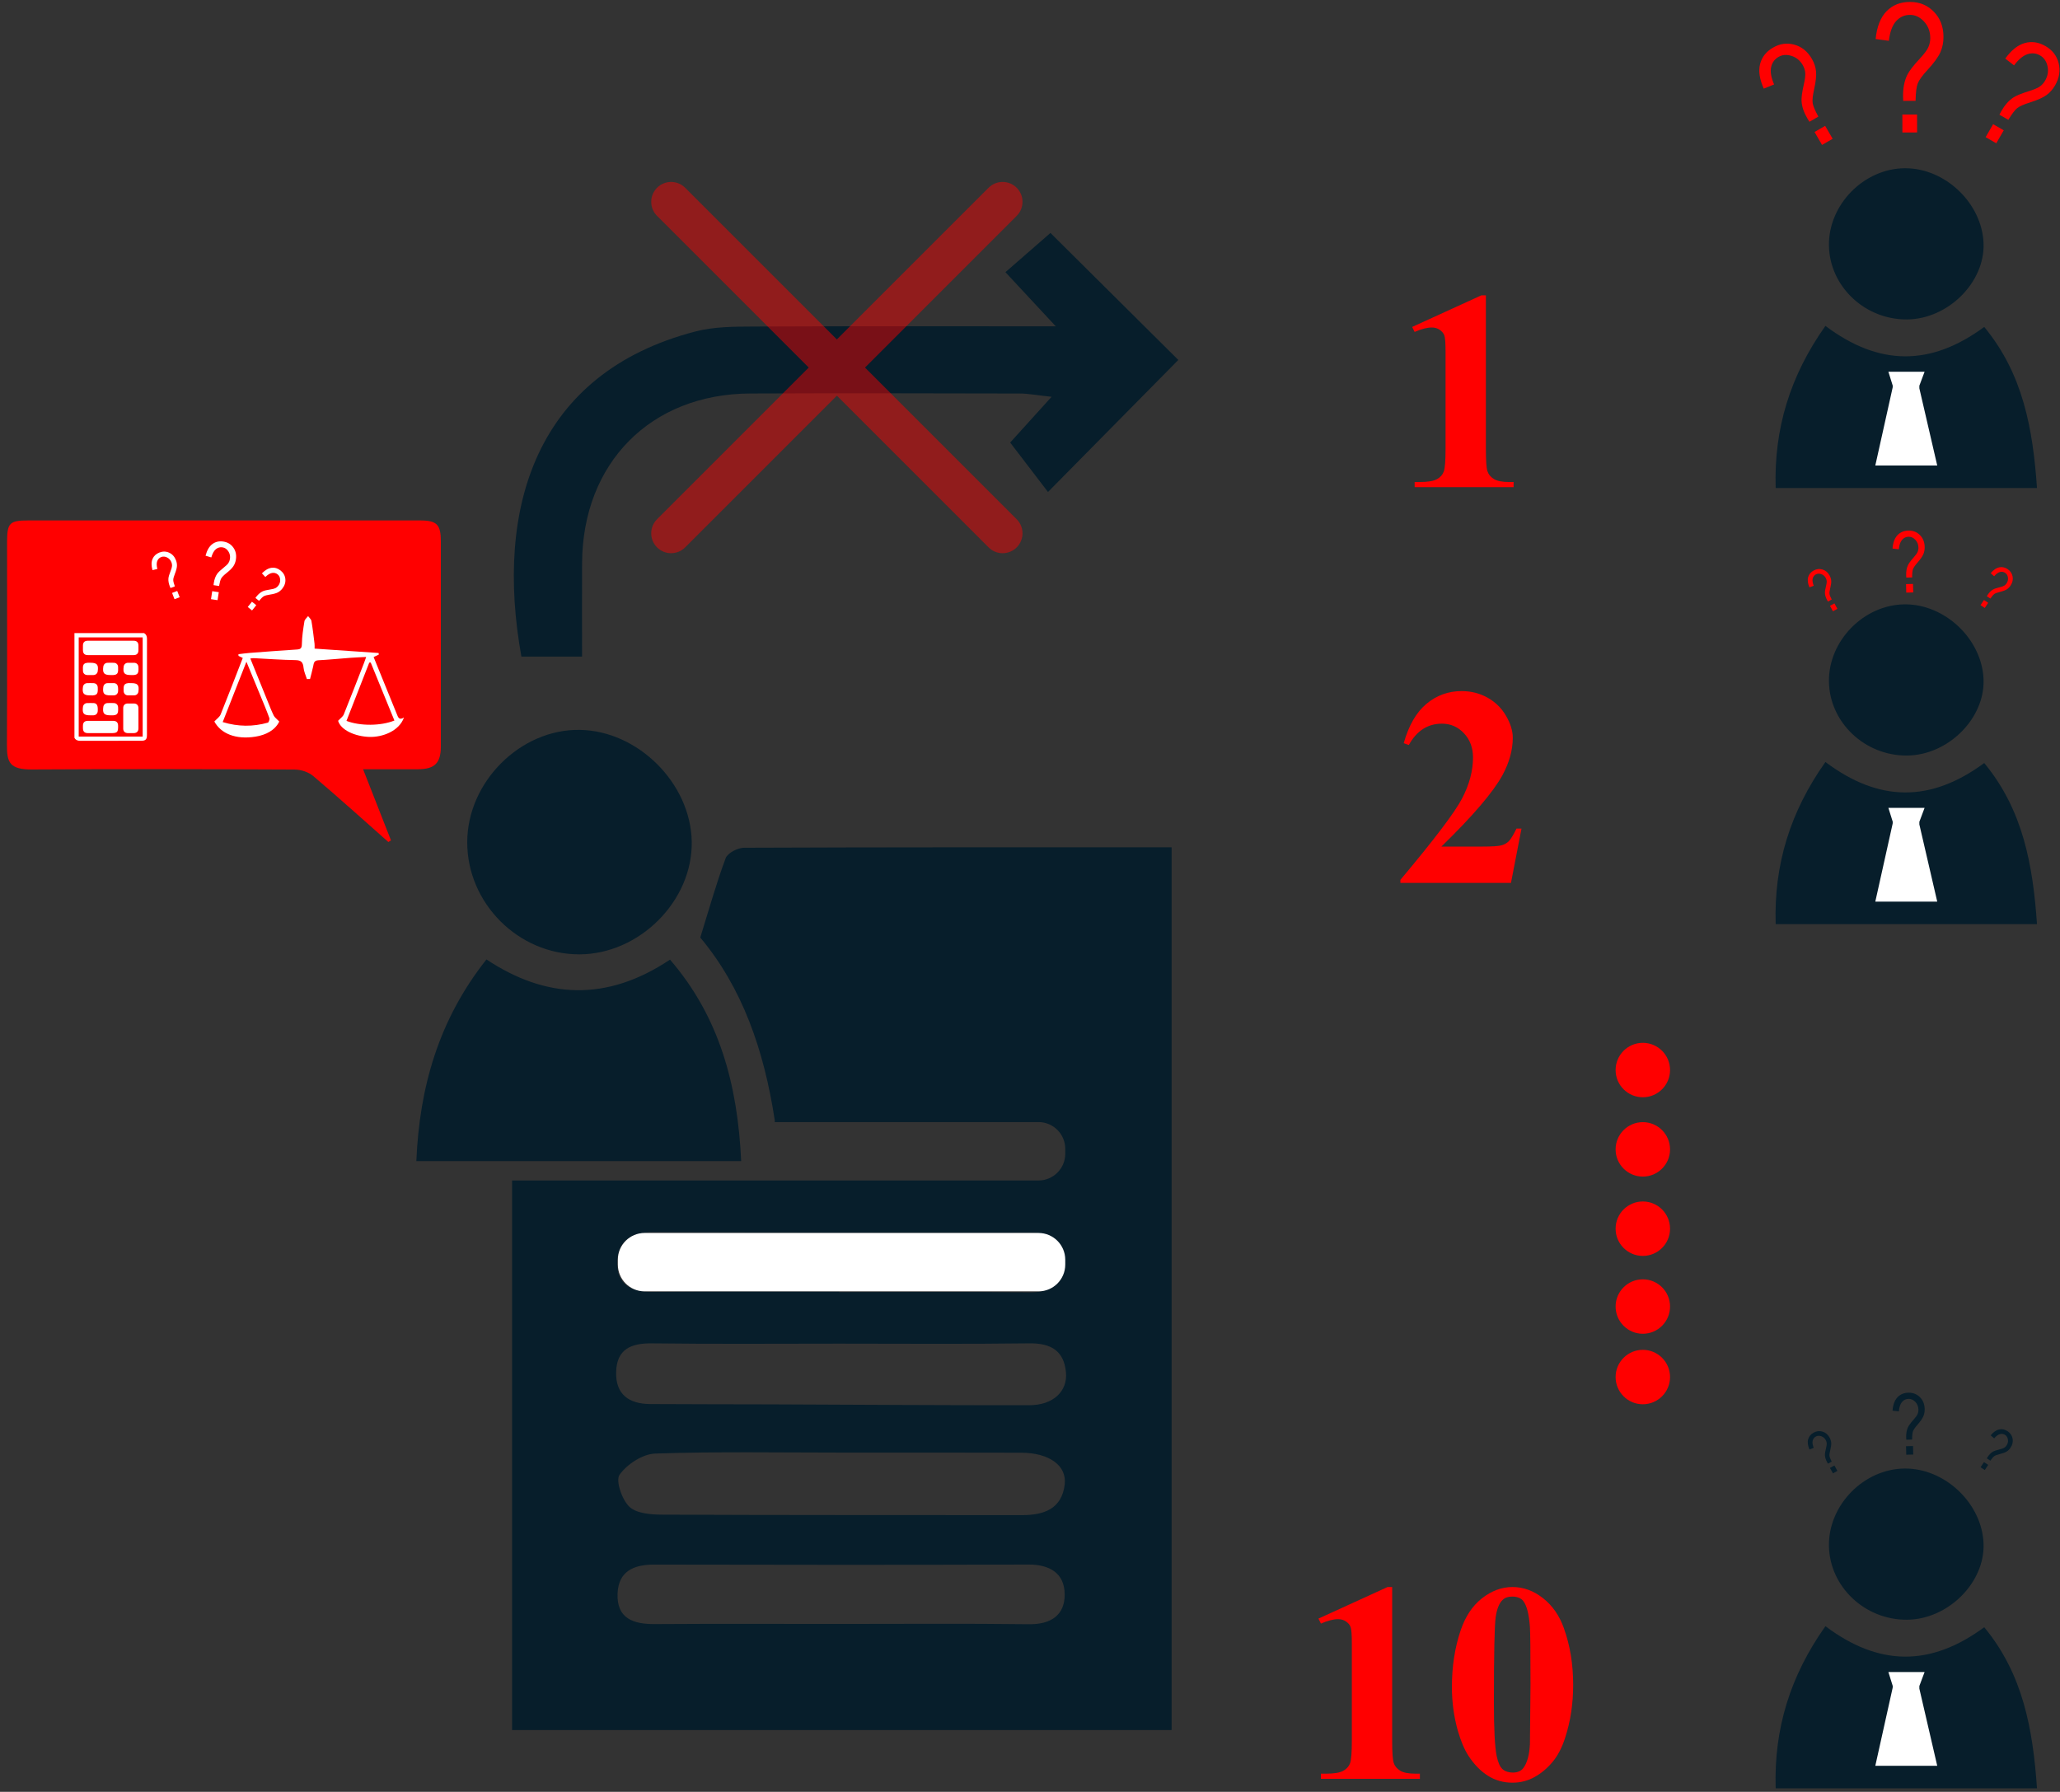 <?xml version="1.0" encoding="utf-8"?>
<!-- Generator: Adobe Illustrator 18.0.0, SVG Export Plug-In . SVG Version: 6.00 Build 0)  -->
<!DOCTYPE svg PUBLIC "-//W3C//DTD SVG 1.1//EN" "http://www.w3.org/Graphics/SVG/1.1/DTD/svg11.dtd">
<svg version="1.1" id="Calque_1" xmlns="http://www.w3.org/2000/svg" xmlns:xlink="http://www.w3.org/1999/xlink" x="0px" y="0px"
	 viewBox="0 0 384.667 334.625" enable-background="new 0 0 384.667 334.625" xml:space="preserve">
<rect x="0" y="0" width="384.667" height="334.625" fill="#333333" stroke="none"/>
<path fill="#071E2B" d="M138.938,158.32c-1.187,0.005-3.073,0.978-3.434,1.947c-1.766,4.737-3.125,9.626-4.74,14.822
	c7.845,9.384,11.896,20.979,13.903,34.09v0.373h49.249c2.761,0,5,2.239,5,5v0.907c0,2.761-2.239,5-5,5H95.62v2.829v5.046
	c0,31.903,0,63.296,0,94.756c41.187,0,81.988,0,123.157,0c0-55.195,0-109.895,0-164.853
	C191.906,158.236,165.421,158.21,138.938,158.32z M121.946,230.123c23.431,0.065,46.862,0.113,70.292,0.064
	c4.04-0.008,6.669,1.728,6.608,5.663c-0.06,3.901-2.669,5.568-6.74,5.511c-11.796-0.164-23.596-0.058-35.395-0.058
	c0-0.026,0-0.053,0-0.079c-11.632,0-23.264-0.071-34.895,0.039c-3.985,0.038-6.645-1.406-6.562-5.562
	C115.336,231.643,118.05,230.112,121.946,230.123z M192.152,303.328c-11.813-0.146-23.628-0.052-35.443-0.052
	c-11.482,0-22.964-0.049-34.445,0.027c-4.024,0.027-7.123-1.057-6.945-5.694c0.159-4.149,2.98-5.427,6.83-5.418
	c23.296,0.052,46.592,0.07,69.888-0.009c4.009-0.014,6.743,1.646,6.774,5.56C198.842,301.638,196.228,303.378,192.152,303.328z
	 M198.812,277.261c-0.558,4.531-3.881,5.695-7.932,5.691c-22.448-0.024-44.896,0.015-67.343-0.089
	c-2.073-0.01-4.758-0.24-6.046-1.503c-1.371-1.344-2.576-4.865-1.792-5.962c1.399-1.958,4.312-3.865,6.654-3.943
	c11.627-0.391,23.273-0.179,34.913-0.179c11.141,0.008,22.282-0.019,33.422,0.021C195.898,271.315,199.254,273.68,198.812,277.261z
	 M192.209,262.427c-16.125,0.021-32.25-0.1-48.374-0.158c-7.482-0.027-14.964-0.009-22.445-0.061
	c-3.911-0.027-6.446-1.768-6.339-5.964c0.11-4.293,2.769-5.418,6.719-5.368c11.651,0.147,23.306,0.053,34.959,0.053
	c11.82,0,23.641,0.1,35.458-0.056c3.99-0.053,6.474,1.329,6.86,5.39C199.388,259.859,196.633,262.421,192.209,262.427z"/>
<path fill="#071E2B" d="M77.745,216.837c0.575-13.693,4.122-26.341,13.091-37.66c11.131,7.388,22.455,7.92,34.277,0.038
	c9.272,10.734,12.634,23.451,13.286,37.622C117.937,216.837,97.882,216.837,77.745,216.837z"/>
<path fill="#071E2B" d="M87.247,157.295c0.007-11.269,9.934-21.174,21.037-20.989c10.864,0.181,20.673,9.966,20.884,20.833
	c0.214,11.061-9.723,21.055-20.967,21.088C96.813,178.26,87.24,168.697,87.247,157.295z"/>
<g>
	<path fill="#FF0000" d="M277.463,55.158v28.699c0,2.157,0.095,3.533,0.285,4.128c0.189,0.596,0.586,1.083,1.19,1.462
		c0.604,0.38,1.57,0.57,2.898,0.57h0.802v0.957h-18.478v-0.957h0.932c1.501,0,2.57-0.173,3.209-0.518
		c0.638-0.346,1.069-0.819,1.294-1.424c0.224-0.604,0.336-2.01,0.336-4.219V65.665c0-1.621-0.078-2.635-0.233-3.041
		c-0.155-0.405-0.444-0.75-0.867-1.035c-0.423-0.284-0.911-0.427-1.462-0.427c-0.88,0-1.95,0.276-3.209,0.828l-0.466-0.932
		l12.914-5.9H277.463z"/>
</g>
<g>
	<path fill="#FF0000" d="M282.147,164.882h-20.651v-0.569c6.332-7.539,10.174-12.611,11.529-15.217
		c1.354-2.604,2.031-5.149,2.031-7.634c0-1.813-0.561-3.317-1.682-4.517c-1.122-1.198-2.493-1.798-4.115-1.798
		c-2.657,0-4.719,1.328-6.185,3.984l-0.958-0.336c0.932-3.313,2.346-5.762,4.244-7.35c1.897-1.587,4.089-2.381,6.573-2.381
		c1.777,0,3.398,0.414,4.865,1.242c1.466,0.828,2.614,1.963,3.442,3.403s1.242,2.791,1.242,4.05c0,2.295-0.639,4.624-1.915,6.987
		c-1.743,3.192-5.547,7.644-11.413,13.354h7.583c1.863,0,3.075-0.077,3.636-0.233c0.56-0.154,1.022-0.418,1.384-0.789
		c0.362-0.37,0.836-1.151,1.423-2.342h0.932L282.147,164.882z"/>
</g>
<g>
	<path fill="#FF0000" d="M259.963,296.379v28.699c0,2.157,0.095,3.533,0.285,4.128c0.189,0.596,0.586,1.083,1.19,1.462
		c0.604,0.38,1.57,0.57,2.898,0.57h0.802v0.957h-18.478v-0.957h0.932c1.501,0,2.57-0.173,3.209-0.518
		c0.638-0.346,1.069-0.819,1.294-1.424c0.224-0.604,0.336-2.01,0.336-4.219v-18.192c0-1.621-0.078-2.635-0.233-3.041
		c-0.155-0.405-0.444-0.75-0.867-1.035c-0.423-0.284-0.911-0.427-1.462-0.427c-0.88,0-1.95,0.276-3.209,0.828l-0.466-0.932
		l12.914-5.9H259.963z"/>
	<path fill="#FF0000" d="M293.761,314.649c0,3.503-0.492,6.771-1.475,9.808c-0.587,1.863-1.376,3.391-2.368,4.581
		s-2.118,2.135-3.377,2.834c-1.26,0.698-2.631,1.048-4.115,1.048c-1.691,0-3.218-0.432-4.581-1.294
		c-1.363-0.862-2.571-2.097-3.623-3.7c-0.759-1.174-1.423-2.734-1.993-4.685c-0.742-2.64-1.113-5.365-1.113-8.178
		c0-3.813,0.535-7.314,1.604-10.507c0.88-2.64,2.217-4.662,4.011-6.068c1.794-1.406,3.692-2.109,5.693-2.109
		c2.036,0,3.938,0.694,5.707,2.083c1.768,1.39,3.066,3.257,3.895,5.603C293.183,307.291,293.761,310.819,293.761,314.649z
		 M285.79,314.598c0-6.142-0.035-9.722-0.104-10.74c-0.173-2.397-0.587-4.02-1.242-4.865c-0.432-0.552-1.13-0.828-2.096-0.828
		c-0.742,0-1.329,0.207-1.76,0.621c-0.639,0.604-1.07,1.67-1.294,3.196c-0.225,1.527-0.336,6.854-0.336,15.98
		c0,4.969,0.172,8.299,0.518,9.989c0.259,1.226,0.629,2.045,1.113,2.459c0.483,0.414,1.121,0.621,1.915,0.621
		c0.862,0,1.509-0.276,1.941-0.828c0.725-0.967,1.139-2.459,1.242-4.478L285.79,314.598z"/>
</g>
<path fill="#071E2B" d="M197.148,60.942c-4.012-4.315-6.614-7.112-9.403-10.112c3.034-2.644,6.063-5.283,8.406-7.326
	c7.652,7.601,15.921,15.813,23.878,23.716c-7.727,7.83-15.76,15.97-24.336,24.659c-2.142-2.799-4.465-5.836-7.063-9.232
	c1.677-1.852,4.353-4.807,7.733-8.541c-2.64-0.282-4.318-0.613-5.997-0.617c-16.756-0.037-33.512-0.077-50.267-0.003
	c-18.575,0.081-31.3,12.95-31.406,31.643c-0.032,5.695-0.005,11.39-0.005,17.492c-4.111,0-7.693,0-11.326,0
	c-5.015-27.813,2.713-52.979,32.501-60.719c3.481-0.905,7.258-0.904,10.9-0.921C158.834,60.895,176.905,60.942,197.148,60.942z"/>
<path fill="#FF0000" d="M72.516,157.243c-4.668-4.127-9.29-8.308-14.046-12.331c-0.878-0.743-2.293-1.194-3.463-1.199
	c-16.332-0.076-32.665-0.109-48.997-0.012c-4.202,0.025-4.731-1.282-4.714-4.594c0.064-12.617,0.021-25.234,0.025-37.851
	c0.001-3.592,0.436-4.059,3.968-4.061c24.383-0.01,48.766-0.009,73.148,0c3.157,0.001,3.881,0.762,3.881,3.928
	c0,12.772,0,25.544-0.002,38.316c-0.001,3.076-1.156,4.216-4.282,4.221c-3.318,0.006-6.636,0.001-10.234,0.001
	c1.802,4.594,3.506,8.941,5.21,13.287C72.846,157.047,72.681,157.145,72.516,157.243z"/>
<g>
	<path fill="#FFFFFF" d="M39.877,109.278l0.046-0.396c0.108-0.704,0.317-1.274,0.629-1.714c0.216-0.305,0.631-0.7,1.247-1.188
		c0.418-0.328,0.701-0.604,0.851-0.826c0.147-0.225,0.243-0.476,0.287-0.758c0.081-0.534-0.019-1.014-0.302-1.439
		c-0.284-0.426-0.646-0.673-1.089-0.74c-0.451-0.07-0.861,0.043-1.228,0.338c-0.366,0.296-0.653,0.812-0.861,1.547l-1.076-0.322
		c0.266-1.013,0.688-1.735,1.269-2.171c0.581-0.435,1.268-0.592,2.058-0.471c0.797,0.122,1.419,0.497,1.865,1.125
		c0.448,0.628,0.607,1.366,0.477,2.216c-0.071,0.465-0.224,0.879-0.458,1.24c-0.234,0.362-0.657,0.789-1.27,1.281
		c-0.521,0.412-0.857,0.749-1.009,1.011c-0.152,0.263-0.287,0.737-0.408,1.425L39.877,109.278z M39.401,111.896l0.229-1.492
		l1.223,0.188l-0.229,1.492L39.401,111.896z"/>
</g>
<g>
	<path fill="#FFFFFF" d="M46.263,113.356l0.787-0.981l0.805,0.646l-0.787,0.981L46.263,113.356z M47.696,111.667l0.197-0.268
		c0.372-0.463,0.761-0.787,1.168-0.975c0.283-0.13,0.748-0.242,1.396-0.337c0.438-0.063,0.758-0.145,0.957-0.242
		c0.2-0.1,0.375-0.242,0.523-0.428c0.281-0.351,0.408-0.739,0.382-1.165c-0.026-0.424-0.186-0.754-0.477-0.987
		c-0.298-0.238-0.641-0.328-1.027-0.268c-0.388,0.062-0.81,0.313-1.266,0.758l-0.642-0.681c0.613-0.62,1.22-0.967,1.819-1.039
		c0.601-0.071,1.16,0.102,1.681,0.519c0.523,0.42,0.816,0.949,0.878,1.589c0.063,0.64-0.132,1.238-0.58,1.797
		c-0.245,0.307-0.527,0.542-0.848,0.705c-0.319,0.163-0.803,0.295-1.449,0.395c-0.548,0.081-0.931,0.185-1.149,0.31
		c-0.219,0.127-0.516,0.412-0.889,0.858L47.696,111.667z"/>
</g>
<g>
	<path fill="#FFFFFF" d="M31.844,109.819l-0.132-0.304c-0.216-0.554-0.303-1.053-0.261-1.499c0.029-0.31,0.164-0.769,0.406-1.376
		c0.164-0.412,0.254-0.729,0.269-0.952c0.014-0.223-0.022-0.445-0.108-0.666c-0.163-0.419-0.436-0.724-0.817-0.913
		c-0.382-0.188-0.747-0.217-1.095-0.081c-0.354,0.139-0.604,0.391-0.744,0.757c-0.143,0.365-0.135,0.856,0.022,1.475l-0.91,0.216
		c-0.231-0.841-0.228-1.54,0.011-2.096c0.238-0.557,0.668-0.955,1.289-1.197c0.625-0.243,1.23-0.231,1.814,0.034
		c0.585,0.267,1.008,0.733,1.268,1.401c0.142,0.365,0.204,0.729,0.186,1.087c-0.019,0.357-0.146,0.843-0.383,1.453
		c-0.204,0.514-0.306,0.896-0.307,1.149c0,0.254,0.1,0.652,0.299,1.197L31.844,109.819z M32.59,111.907l-0.456-1.172l0.961-0.374
		l0.456,1.172L32.59,111.907z"/>
</g>
<g>
	<path fill="#FFFFFF" d="M13.901,137.786c0-6.519,0-13.038,0-19.556c4.328,0,8.656,0,12.985,0c0.421,0.237,0.562,0.588,0.561,1.077
		c-0.014,5.989-0.009,11.979-0.009,17.968c0,0.815-0.248,1.063-1.061,1.063c-3.799,0-7.599-0.007-11.398,0.009
		C14.492,138.349,14.137,138.211,13.901,137.786z M26.642,137.555c0-6.214,0-12.378,0-18.527c-4.011,0-7.985,0-11.944,0
		c0,6.2,0,12.364,0,18.527C18.7,137.555,22.664,137.555,26.642,137.555z"/>
	<path fill="#FFFFFF" d="M20.65,122.344c-1.398,0-2.797,0.001-4.195,0c-0.678-0.001-0.963-0.285-0.968-0.958
		c-0.002-0.277-0.003-0.554,0-0.831c0.008-0.593,0.31-0.896,0.909-0.897c2.032-0.003,4.063-0.001,6.095-0.001
		c0.818,0,1.636-0.004,2.454,0.001c0.602,0.004,0.901,0.304,0.908,0.898c0.004,0.303,0.005,0.607,0,0.91
		c-0.01,0.569-0.314,0.875-0.889,0.876C23.526,122.347,22.088,122.344,20.65,122.344z"/>
	<path fill="#FFFFFF" d="M25.854,134.123c0,0.633,0.004,1.266-0.001,1.899c-0.005,0.573-0.31,0.88-0.877,0.889
		c-0.369,0.006-0.739,0.006-1.108,0c-0.528-0.01-0.853-0.311-0.857-0.827c-0.01-1.293-0.009-2.585-0.001-3.878
		c0.003-0.5,0.319-0.814,0.815-0.829c0.395-0.012,0.792-0.01,1.187,0c0.523,0.013,0.831,0.323,0.838,0.847
		C25.861,132.857,25.854,133.49,25.854,134.123z"/>
	<path fill="#FFFFFF" d="M18.79,134.621c0.778,0,1.557-0.003,2.335,0.001c0.628,0.004,0.921,0.298,0.929,0.918
		c0.015,1.219-0.135,1.373-1.345,1.373c-1.425,0-2.849,0.001-4.274-0.001c-0.654-0.001-0.942-0.288-0.949-0.937
		c-0.002-0.145-0.002-0.29,0-0.435c0.007-0.62,0.303-0.915,0.929-0.918C17.207,134.618,17.999,134.621,18.79,134.621z"/>
	<path fill="#FFFFFF" d="M16.89,123.774c1.23,0,1.531,0.352,1.358,1.592c-0.056,0.4-0.362,0.683-0.785,0.697
		c-0.395,0.013-0.791,0.014-1.187,0c-0.454-0.016-0.77-0.323-0.785-0.777C15.457,124.284,15.383,123.678,16.89,123.774z"/>
	<path fill="#FFFFFF" d="M20.648,126.066c-1.229,0-1.531-0.356-1.355-1.594c0.055-0.383,0.35-0.674,0.748-0.692
		c0.421-0.019,0.845-0.02,1.265,0.002c0.429,0.022,0.731,0.34,0.744,0.775C22.081,125.567,22.155,126.161,20.648,126.066z"/>
	<path fill="#FFFFFF" d="M24.457,126.066c-1.236,0-1.53-0.342-1.364-1.585c0.053-0.399,0.36-0.688,0.779-0.703
		c0.395-0.014,0.792-0.015,1.187,0c0.475,0.018,0.772,0.333,0.795,0.81c0.001,0.013,0,0.026,0.001,0.04
		C25.904,125.716,25.795,126.148,24.457,126.066z"/>
	<path fill="#FFFFFF" d="M16.853,129.866c-1.234,0-1.53-0.346-1.362-1.587c0.054-0.398,0.361-0.686,0.782-0.701
		c0.395-0.014,0.792-0.015,1.187,0.001c0.474,0.019,0.774,0.334,0.792,0.812C18.292,129.444,18.274,129.954,16.853,129.866z"/>
	<path fill="#FFFFFF" d="M20.664,129.866c-1.245,0-1.53-0.328-1.373-1.577c0.049-0.385,0.34-0.688,0.733-0.707
		c0.434-0.021,0.87-0.004,1.305-0.003c0.013,0,0.026,0.002,0.039,0.004c0.549,0.089,0.733,0.485,0.685,1.47
		c-0.024,0.477-0.325,0.788-0.796,0.811C21.06,129.874,20.862,129.866,20.664,129.866z"/>
	<path fill="#FFFFFF" d="M24.486,127.574c1.234,0,1.53,0.345,1.363,1.588c-0.054,0.401-0.359,0.686-0.781,0.701
		c-0.395,0.014-0.791,0.014-1.187,0c-0.456-0.016-0.758-0.321-0.792-0.772c-0.001-0.013-0.001-0.026-0.001-0.04
		C23.051,128.009,23.059,127.486,24.486,127.574z"/>
	<path fill="#FFFFFF" d="M16.867,133.587c-1.247,0-1.53-0.323-1.376-1.574c0.049-0.401,0.353-0.696,0.77-0.713
		c0.408-0.016,0.817-0.003,1.226-0.002c0.026,0,0.053,0.002,0.079,0.006c0.549,0.087,0.735,0.483,0.688,1.467
		c-0.023,0.477-0.323,0.79-0.793,0.813C17.263,133.595,17.064,133.587,16.867,133.587z"/>
	<path fill="#FFFFFF" d="M20.652,133.587c-1.232,0-1.531-0.35-1.359-1.59c0.055-0.398,0.362-0.684,0.784-0.699
		c0.395-0.014,0.792-0.015,1.187,0.001c0.473,0.019,0.772,0.336,0.79,0.815C22.092,133.171,22.071,133.675,20.652,133.587z"/>
</g>
<path fill="#FFFFFF" d="M45.333,122.874c-0.336-0.162-0.57-0.275-0.805-0.388c-0.001-0.106-0.001-0.211-0.002-0.317
	c0.677-0.078,1.353-0.179,2.032-0.231c2.962-0.226,5.924-0.454,8.889-0.642c0.724-0.046,0.91-0.263,0.923-1.036
	c0.024-1.417,0.249-2.836,0.477-4.24c0.057-0.349,0.445-0.643,0.681-0.963c0.216,0.302,0.568,0.58,0.625,0.909
	c0.243,1.402,0.403,2.819,0.58,4.233c0.034,0.273,0.008,0.553,0.011,0.93c4.028,0.276,7.988,0.547,11.947,0.819
	c0.018,0.096,0.036,0.191,0.054,0.286c-0.303,0.146-0.606,0.292-0.978,0.471c1.294,3.181,2.586,6.358,3.878,9.535
	c0.148,0.364,0.291,0.731,0.444,1.094c0.236,0.561,0.386,1.256,1.342,0.661c-0.886,2.549-4.037,3.709-6.482,3.626
	c-2.603-0.089-5.296-1.248-5.816-3.009c0.44-0.48,0.893-0.777,1.06-1.19c1.288-3.18,2.522-6.383,3.77-9.579
	c0.127-0.326,0.238-0.659,0.415-1.154c-1.071,0.056-2.016,0.089-2.958,0.159c-1.997,0.148-3.991,0.352-5.991,0.457
	c-0.834,0.044-0.831,0.588-0.952,1.148c-0.171,0.788-0.386,1.567-0.583,2.35c-0.195,0.003-0.391,0.007-0.586,0.01
	c-0.218-0.704-0.557-1.397-0.626-2.115c-0.096-0.992-0.415-1.404-1.499-1.421c-2.604-0.04-5.206-0.238-7.809-0.367
	c-0.17-0.008-0.342,0.034-0.632,0.065c1.102,2.718,2.17,5.359,3.244,7.998c0.364,0.894,0.706,1.8,1.133,2.664
	c0.172,0.348,0.543,0.598,1.031,1.11c-0.793,1.632-2.487,2.512-4.464,2.826c-3.663,0.582-6.424-0.562-7.661-2.832
	c0.45-0.491,0.981-0.837,1.175-1.319C42.608,129.945,43.947,126.437,45.333,122.874z M73.648,134.559
	c-1.491-3.649-2.958-7.24-4.425-10.83c-0.09,0.004-0.179,0.008-0.269,0.012c-1.418,3.629-2.837,7.257-4.255,10.885
	C67.239,135.617,71.139,135.585,73.648,134.559z M46.014,123.58c-1.542,3.922-2.965,7.543-4.43,11.27
	c2.908,0.884,5.67,0.88,8.431,0.108c0.17-0.048,0.366-0.625,0.282-0.859c-0.483-1.342-1.042-2.656-1.584-3.976
	C47.863,128.051,47.005,125.981,46.014,123.58z"/>
<g>
	<path fill="#071E2B" d="M340.865,60.861c10.008,7.523,19.648,7.57,29.653,0.193c7.274,8.804,9.081,19.068,9.854,30.09
		c-16.375,0-32.289,0-48.797,0C331.233,80.034,334.286,70.144,340.865,60.861z"/>
	<path fill="#071E2B" d="M356.071,59.656c-7.884,0.041-14.451-6.202-14.549-13.829c-0.097-7.607,6.509-14.341,14.136-14.409
		c7.534-0.067,14.455,6.516,14.734,14.014C370.665,52.74,363.742,59.616,356.071,59.656z"/>
	<polygon fill="#FFFFFF" points="352.622,69.426 359.381,69.426 358.404,72.032 358.404,72.52 361.742,86.933 350.18,86.933 
		353.42,72.363 353.437,72.032 	"/>
</g>
<g>
	<g>
		<path fill="#FF0000" d="M355.392,18.839l-0.035-0.884c-0.002-1.58,0.263-2.904,0.795-3.974c0.369-0.742,1.146-1.752,2.333-3.029
			c0.806-0.862,1.332-1.563,1.582-2.103c0.251-0.541,0.374-1.127,0.373-1.76c-0.002-1.199-0.387-2.217-1.152-3.055
			s-1.646-1.256-2.64-1.254c-1.016,0.001-1.876,0.389-2.578,1.16c-0.704,0.773-1.158,2.002-1.362,3.686l-2.47-0.34
			c0.236-2.311,0.917-4.042,2.044-5.194c1.126-1.151,2.577-1.729,4.354-1.731c1.787-0.004,3.279,0.606,4.475,1.831
			c1.195,1.224,1.795,2.79,1.798,4.698c0.002,1.046-0.192,2.006-0.584,2.878c-0.39,0.873-1.174,1.954-2.348,3.241
			c-1.002,1.082-1.624,1.936-1.869,2.563c-0.244,0.627-0.381,1.715-0.41,3.263L355.392,18.839z M355.237,24.742l-0.006-3.353
			l2.747-0.005l0.006,3.352L355.237,24.742z"/>
	</g>
	<g>
		<path fill="#FF0000" d="M370.784,25.616l1.393-2.422l1.984,1.142l-1.393,2.421L370.784,25.616z M373.355,21.42l0.342-0.651
			c0.657-1.142,1.4-1.987,2.229-2.538c0.576-0.381,1.559-0.785,2.946-1.213c0.94-0.287,1.613-0.574,2.019-0.859
			s0.739-0.656,1.002-1.113c0.498-0.866,0.645-1.761,0.441-2.686c-0.203-0.924-0.665-1.592-1.383-2.005
			c-0.734-0.422-1.516-0.501-2.345-0.236c-0.829,0.264-1.669,0.962-2.519,2.092l-1.641-1.273c1.133-1.57,2.346-2.536,3.64-2.898
			c1.292-0.362,2.581-0.174,3.864,0.564c1.291,0.742,2.112,1.805,2.466,3.187c0.352,1.382,0.133,2.762-0.66,4.14
			c-0.435,0.756-0.975,1.367-1.621,1.834c-0.645,0.468-1.66,0.921-3.045,1.361c-1.173,0.362-1.978,0.72-2.416,1.07
			c-0.438,0.351-0.989,1.079-1.655,2.184L373.355,21.42z"/>
	</g>
	<g>
		<path fill="#FF0000" d="M337.884,22.742l-0.391-0.622c-0.661-1.14-1.022-2.206-1.084-3.2c-0.043-0.689,0.098-1.742,0.422-3.158
			c0.222-0.958,0.311-1.683,0.266-2.177s-0.199-0.969-0.463-1.425c-0.502-0.864-1.203-1.44-2.105-1.725
			c-0.902-0.286-1.711-0.221-2.428,0.194c-0.732,0.425-1.191,1.062-1.377,1.913c-0.186,0.85-0.002,1.926,0.553,3.227l-1.924,0.784
			c-0.793-1.767-1.023-3.301-0.69-4.6c0.333-1.302,1.14-2.323,2.421-3.065c1.289-0.747,2.62-0.928,3.993-0.543
			c1.373,0.386,2.458,1.266,3.255,2.642c0.438,0.754,0.697,1.527,0.778,2.32s-0.032,1.899-0.345,3.318
			c-0.271,1.197-0.365,2.073-0.279,2.628c0.084,0.554,0.438,1.395,1.062,2.524L337.884,22.742z M340.233,27.066l-1.4-2.416
			l1.98-1.148l1.4,2.416L340.233,27.066z"/>
	</g>
</g>
<g>
	<g>
		<path fill="#071E2B" d="M340.865,142.305c10.008,7.523,19.648,7.57,29.653,0.193c7.274,8.804,9.081,19.068,9.854,30.09
			c-16.375,0-32.289,0-48.797,0C331.233,161.479,334.286,151.589,340.865,142.305z"/>
		<path fill="#071E2B" d="M356.071,141.1c-7.884,0.041-14.451-6.202-14.549-13.829c-0.097-7.607,6.509-14.341,14.136-14.409
			c7.534-0.067,14.455,6.516,14.734,14.014C370.665,134.185,363.742,141.06,356.071,141.1z"/>
		<polygon fill="#FFFFFF" points="352.622,150.871 359.381,150.871 358.404,153.476 358.404,153.965 361.742,168.377 
			350.18,168.377 353.42,153.807 353.437,153.476 		"/>
	</g>
	<g>
		<g>
			<path fill="#FF0000" d="M355.966,107.869l-0.026-0.419c-0.019-0.749,0.092-1.38,0.333-1.893c0.167-0.356,0.525-0.844,1.073-1.462
				c0.373-0.418,0.615-0.757,0.728-1.016c0.112-0.259,0.165-0.538,0.157-0.839c-0.014-0.568-0.207-1.047-0.58-1.436
				c-0.373-0.39-0.795-0.578-1.266-0.566c-0.482,0.012-0.886,0.205-1.211,0.579c-0.324,0.373-0.526,0.961-0.605,1.763l-1.175-0.134
				c0.086-1.1,0.39-1.928,0.912-2.487c0.521-0.558,1.204-0.849,2.046-0.869c0.848-0.021,1.563,0.252,2.143,0.82
				c0.58,0.568,0.882,1.303,0.904,2.208c0.012,0.496-0.069,0.955-0.246,1.372c-0.176,0.419-0.536,0.939-1.079,1.563
				c-0.463,0.523-0.749,0.936-0.858,1.235c-0.109,0.301-0.162,0.818-0.159,1.552L355.966,107.869z M355.958,110.671l-0.04-1.59
				l1.303-0.032l0.04,1.59L355.958,110.671z"/>
		</g>
		<g>
			<path fill="#FF0000" d="M341.341,112.34l-0.156-0.262c-0.261-0.478-0.399-0.923-0.414-1.334c-0.01-0.284,0.059-0.719,0.208-1.301
				c0.102-0.395,0.146-0.692,0.132-0.897c-0.013-0.205-0.072-0.402-0.176-0.594c-0.198-0.362-0.482-0.607-0.852-0.735
				c-0.37-0.127-0.705-0.109-1.006,0.055c-0.307,0.168-0.504,0.428-0.589,0.776c-0.086,0.35-0.021,0.796,0.195,1.34l-0.804,0.305
				c-0.31-0.739-0.389-1.375-0.237-1.909c0.151-0.534,0.496-0.948,1.033-1.241c0.541-0.296,1.093-0.357,1.657-0.184
				c0.563,0.174,1.003,0.55,1.317,1.126c0.173,0.316,0.272,0.641,0.297,0.968c0.025,0.328-0.033,0.785-0.177,1.368
				c-0.125,0.493-0.173,0.854-0.144,1.084c0.029,0.229,0.167,0.582,0.413,1.055L341.341,112.34z M342.267,114.152l-0.554-1.014
				l0.831-0.454l0.554,1.014L342.267,114.152z"/>
		</g>
		<g>
			<path fill="#FF0000" d="M369.831,113.013l0.638-0.963l0.79,0.522l-0.638,0.963L369.831,113.013z M371.001,111.349l0.159-0.26
				c0.301-0.454,0.63-0.784,0.987-0.989c0.247-0.143,0.663-0.283,1.247-0.424c0.396-0.094,0.681-0.194,0.856-0.302
				c0.175-0.108,0.322-0.252,0.442-0.434c0.228-0.345,0.313-0.711,0.252-1.097c-0.06-0.387-0.233-0.675-0.519-0.864
				c-0.292-0.193-0.612-0.245-0.961-0.158c-0.349,0.087-0.713,0.353-1.094,0.797l-0.645-0.568c0.509-0.618,1.036-0.985,1.578-1.101
				c0.543-0.115,1.069-0.004,1.58,0.334c0.514,0.341,0.825,0.801,0.935,1.38c0.109,0.58-0.018,1.143-0.381,1.691
				c-0.198,0.3-0.438,0.539-0.716,0.714c-0.279,0.176-0.709,0.337-1.293,0.482c-0.494,0.119-0.835,0.245-1.025,0.379
				c-0.189,0.133-0.437,0.419-0.741,0.857L371.001,111.349z"/>
		</g>
	</g>
</g>
<g>
	<g>
		<path fill="#071E2B" d="M340.865,303.694c10.008,7.523,19.648,7.57,29.653,0.193c7.274,8.804,9.081,19.068,9.854,30.09
			c-16.375,0-32.289,0-48.797,0C331.233,322.868,334.286,312.978,340.865,303.694z"/>
		<path fill="#071E2B" d="M356.071,302.489c-7.884,0.041-14.451-6.202-14.549-13.829c-0.097-7.607,6.509-14.341,14.136-14.409
			c7.534-0.067,14.455,6.516,14.734,14.014C370.665,295.574,363.742,302.449,356.071,302.489z"/>
		<polygon fill="#FFFFFF" points="352.622,312.26 359.381,312.26 358.404,314.865 358.404,315.354 361.742,329.766 350.18,329.766 
			353.42,315.196 353.437,314.865 		"/>
	</g>
	<g>
		<g>
			<path fill="#071E2B" d="M355.966,268.869l-0.026-0.419c-0.019-0.749,0.092-1.38,0.333-1.893c0.167-0.356,0.525-0.844,1.073-1.462
				c0.373-0.418,0.615-0.757,0.728-1.016c0.112-0.259,0.165-0.538,0.157-0.839c-0.014-0.568-0.207-1.047-0.58-1.436
				c-0.373-0.39-0.795-0.578-1.266-0.566c-0.482,0.012-0.886,0.205-1.211,0.579c-0.324,0.373-0.526,0.961-0.605,1.763l-1.175-0.134
				c0.086-1.1,0.39-1.928,0.912-2.487c0.521-0.558,1.204-0.849,2.046-0.869c0.848-0.021,1.563,0.252,2.143,0.82
				c0.58,0.568,0.882,1.303,0.904,2.208c0.012,0.496-0.069,0.955-0.246,1.372c-0.176,0.419-0.536,0.939-1.079,1.563
				c-0.463,0.523-0.749,0.936-0.858,1.235c-0.109,0.301-0.162,0.818-0.159,1.552L355.966,268.869z M355.958,271.671l-0.04-1.59
				l1.303-0.032l0.04,1.59L355.958,271.671z"/>
		</g>
		<g>
			<path fill="#071E2B" d="M341.341,273.34l-0.156-0.262c-0.261-0.478-0.399-0.923-0.414-1.334c-0.01-0.284,0.059-0.719,0.208-1.301
				c0.102-0.395,0.146-0.692,0.132-0.897c-0.013-0.205-0.072-0.402-0.176-0.594c-0.198-0.362-0.482-0.607-0.852-0.735
				c-0.37-0.127-0.705-0.109-1.006,0.055c-0.307,0.168-0.504,0.428-0.589,0.776c-0.086,0.35-0.021,0.796,0.195,1.34l-0.804,0.305
				c-0.31-0.739-0.389-1.375-0.237-1.909c0.151-0.534,0.496-0.948,1.033-1.241c0.541-0.296,1.093-0.357,1.657-0.184
				c0.563,0.174,1.003,0.55,1.317,1.126c0.173,0.316,0.272,0.641,0.297,0.968c0.025,0.328-0.033,0.785-0.177,1.368
				c-0.125,0.493-0.173,0.854-0.144,1.084c0.029,0.229,0.167,0.582,0.413,1.055L341.341,273.34z M342.267,275.152l-0.554-1.014
				l0.831-0.454l0.554,1.014L342.267,275.152z"/>
		</g>
		<g>
			<path fill="#071E2B" d="M369.831,274.013l0.638-0.963l0.79,0.522l-0.638,0.963L369.831,274.013z M371.001,272.349l0.159-0.26
				c0.301-0.454,0.63-0.784,0.987-0.989c0.247-0.143,0.663-0.283,1.247-0.424c0.396-0.094,0.681-0.194,0.856-0.302
				c0.175-0.108,0.322-0.252,0.442-0.434c0.228-0.345,0.313-0.711,0.252-1.097c-0.06-0.387-0.233-0.675-0.519-0.864
				c-0.292-0.193-0.612-0.245-0.961-0.158c-0.349,0.087-0.713,0.353-1.094,0.797l-0.645-0.568c0.509-0.618,1.036-0.985,1.578-1.101
				c0.543-0.115,1.069-0.004,1.58,0.334c0.514,0.341,0.825,0.801,0.935,1.38c0.109,0.58-0.018,1.143-0.381,1.691
				c-0.198,0.3-0.438,0.539-0.716,0.714c-0.279,0.176-0.709,0.337-1.293,0.482c-0.494,0.119-0.835,0.245-1.025,0.379
				c-0.189,0.133-0.437,0.419-0.741,0.857L371.001,272.349z"/>
		</g>
	</g>
</g>
<g>
	<circle fill="#FF0000" cx="306.767" cy="199.833" r="5.083"/>
	<circle fill="#FF0000" cx="306.767" cy="214.648" r="5.083"/>
	<circle fill="#FF0000" cx="306.767" cy="229.462" r="5.083"/>
	<circle fill="#FF0000" cx="306.767" cy="244" r="5.083"/>
	<circle fill="#FF0000" cx="306.767" cy="257.167" r="5.083"/>
</g>
<g opacity="0.46">
	<path fill="#FF0000" d="M189.849,40.318l-61.907,61.907c-1.45,1.45-3.802,1.45-5.253,0h0c-1.45-1.45-1.45-3.802,0-5.253
		l61.907-61.907c1.45-1.45,3.802-1.45,5.253,0v0C191.299,36.516,191.299,38.867,189.849,40.318z"/>
	<path fill="#FF0000" d="M184.596,102.225l-61.907-61.907c-1.45-1.45-1.45-3.802,0-5.253l0,0c1.45-1.45,3.802-1.45,5.253,0
		l61.907,61.907c1.45,1.45,1.45,3.802,0,5.253l0,0C188.398,103.676,186.047,103.676,184.596,102.225z"/>
</g>
<path fill="#FFFFFF" d="M193.916,241.165h-73.541c-2.761,0-5-2.239-5-5v-0.907c0-2.761,2.239-5,5-5h73.541c2.761,0,5,2.239,5,5
	v0.907C198.916,238.927,196.677,241.165,193.916,241.165z"/>
</svg>
